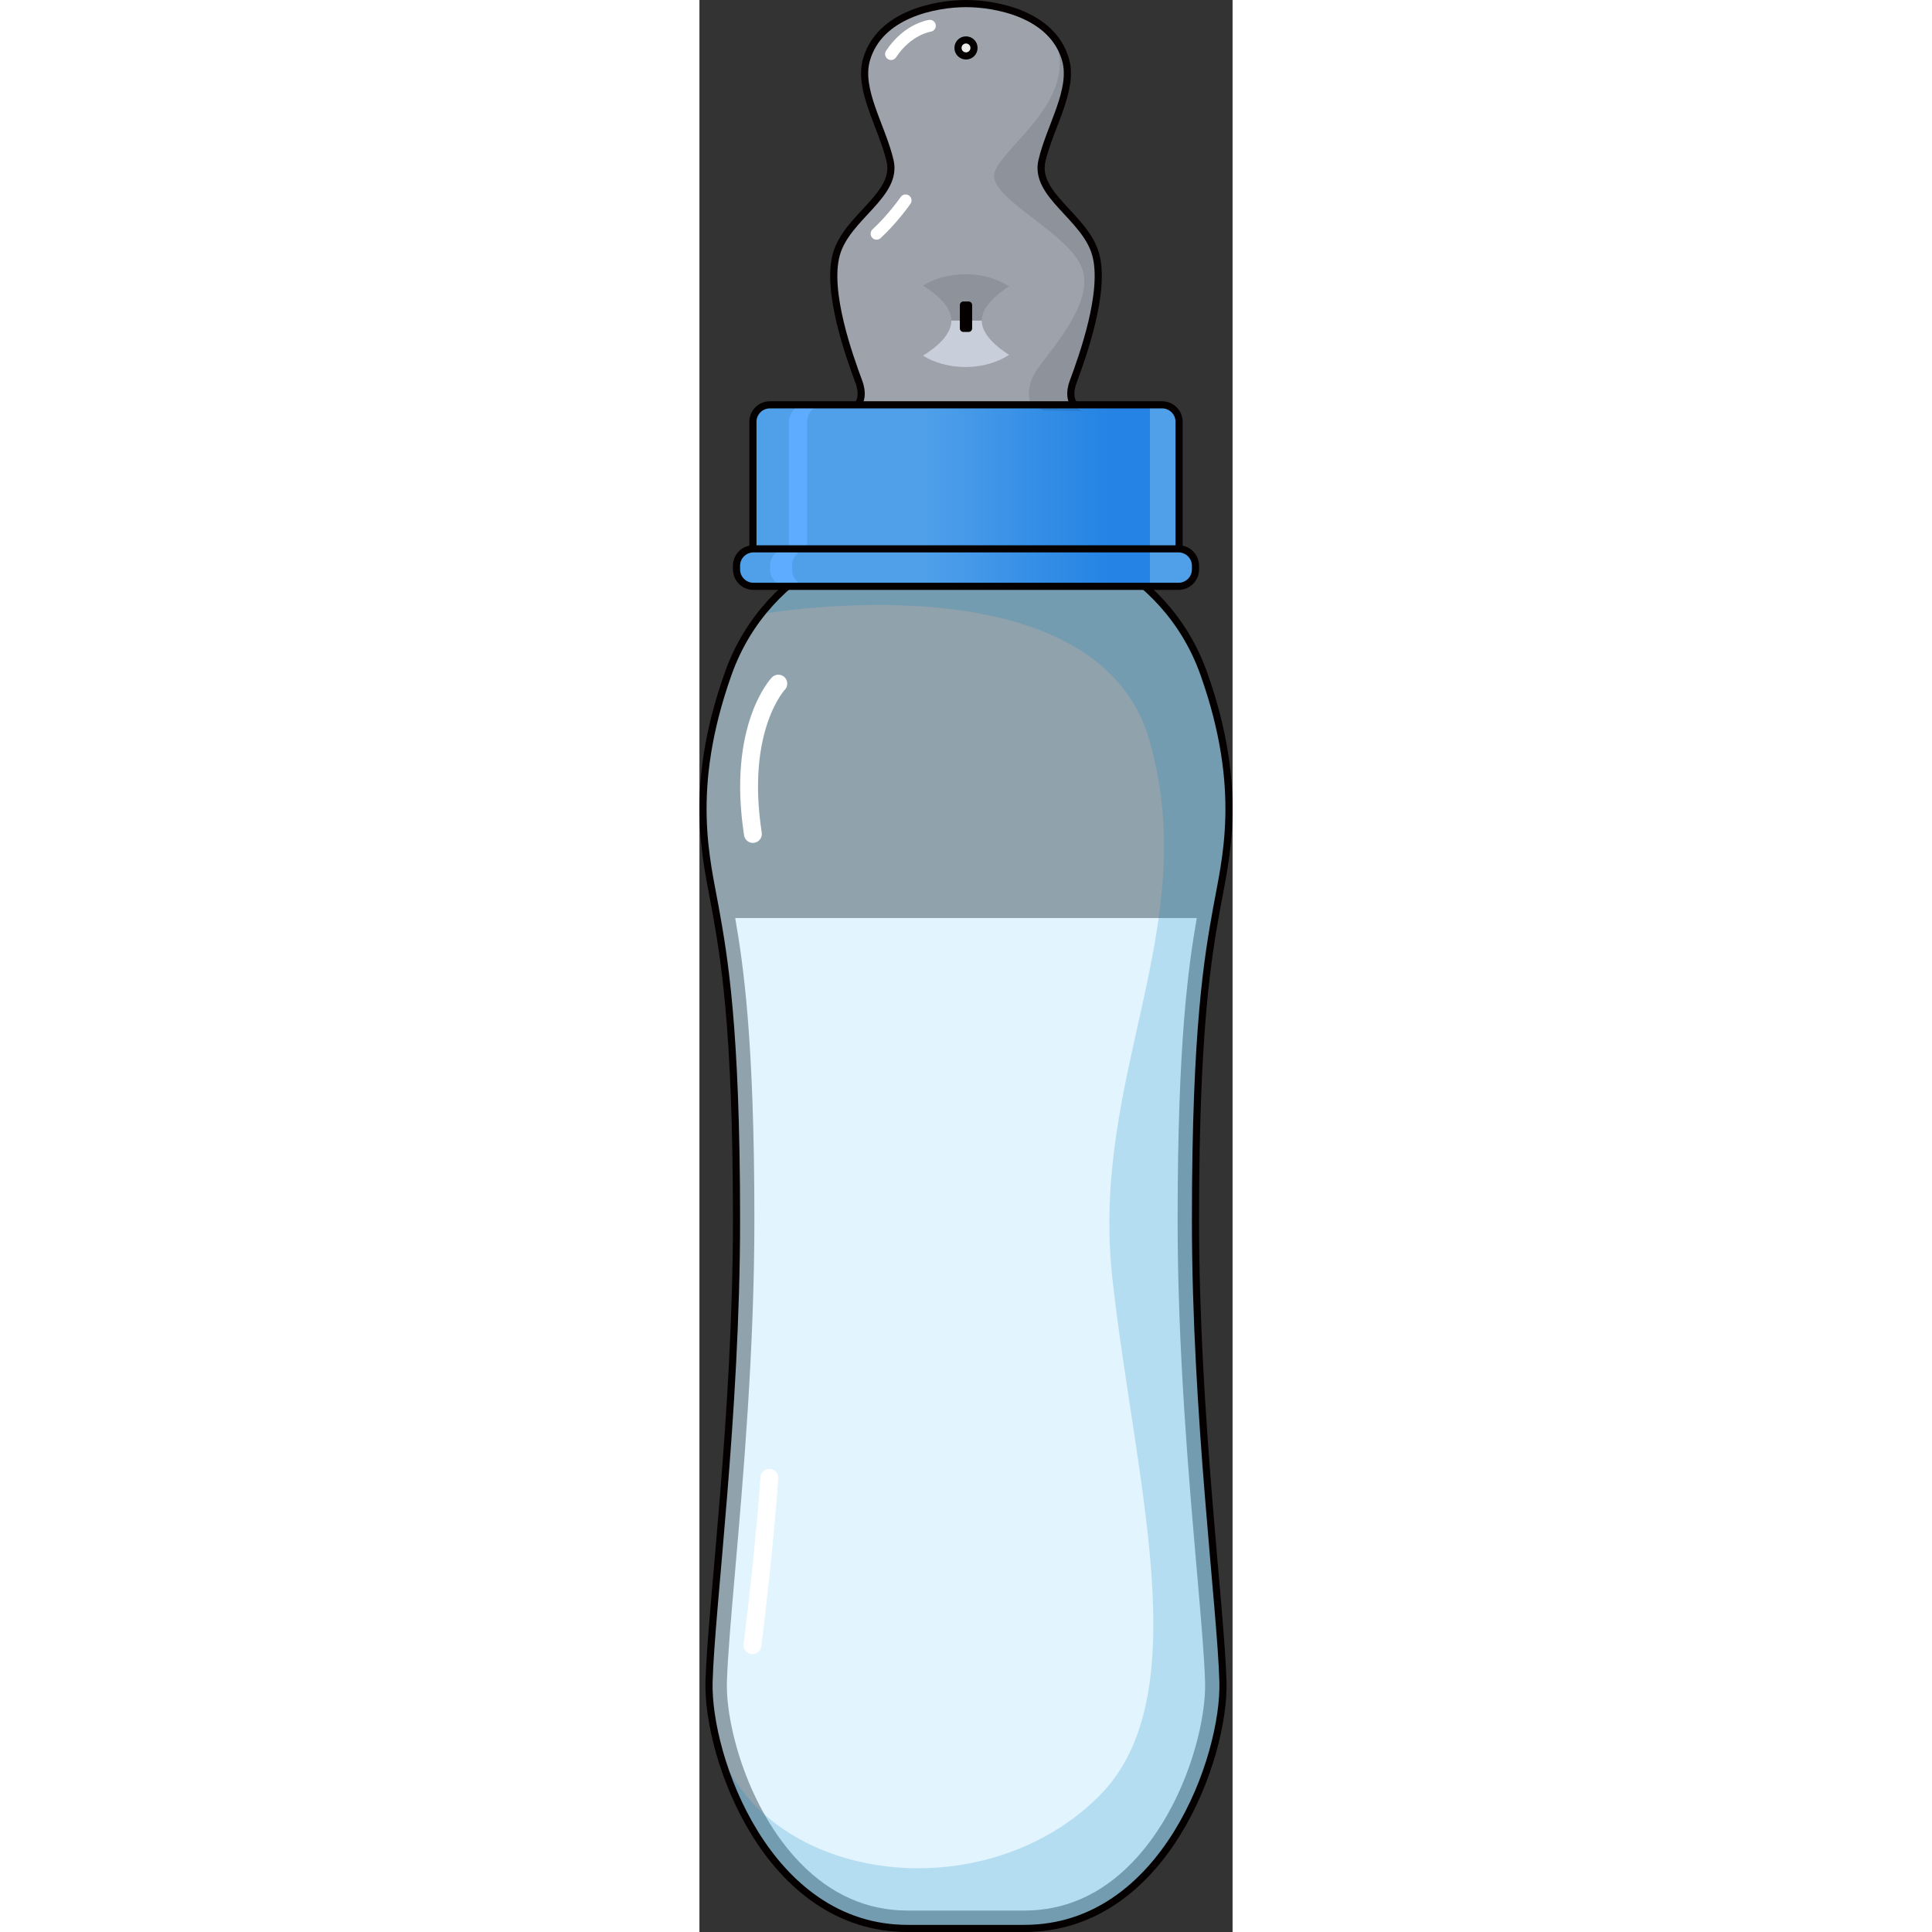 <?xml version="1.0" encoding="utf-8"?>
<!-- Created by: Science Figures, www.sciencefigures.org, Generator: Science Figures Editor -->
<!DOCTYPE svg PUBLIC "-//W3C//DTD SVG 1.1//EN" "http://www.w3.org/Graphics/SVG/1.1/DTD/svg11.dtd">
<svg version="1.1" id="Layer_1" xmlns="http://www.w3.org/2000/svg" xmlns:xlink="http://www.w3.org/1999/xlink" 
	 width="800px" height="800px" viewBox="0 0 90.445 327.759" enable-background="new 0 0 90.445 327.759"
	 xml:space="preserve">
<rect x="0" y="0" width="90.445" height="327.759" fill="#333333" stroke="none"/>
<g>
	<path fill="#FFFFFF" d="M35.322,324.122c-6.878,0-13.007-2.717-18.217-8.076c-8.92-9.174-12.647-23.447-12.443-30.652
		c0.118-4.212,0.677-10.646,1.386-18.791c1.381-15.889,3.274-37.648,3.274-59.606c0-30.437-1.844-43.149-3.254-51.258h78.309
		c-1.41,8.11-3.254,20.822-3.254,51.258c0,21.958,1.893,43.718,3.275,59.606c0.707,8.145,1.268,14.579,1.385,18.791
		c0.203,7.205-3.522,21.479-12.443,30.653c-5.209,5.358-11.338,8.075-18.217,8.075H35.322z"/>
	<g>
		<g>
			<path opacity="0.6" fill="#CEEDFC" d="M84.154,206.996c0-32.974,2.151-44.801,3.584-52.866c1.434-8.064,4.84-20.07-2.15-39.786
				C78.599,94.63,58.707,90.681,58.707,90.681H47.328h-4.211H31.738c0,0-19.892,3.949-26.881,23.664
				c-6.989,19.715-3.584,31.722-2.151,39.786c1.434,8.065,3.584,19.892,3.584,52.866s-4.301,65.589-4.659,78.313
				c-0.358,12.724,9.857,41.845,33.691,41.845h7.794h4.211h7.795c23.835,0,34.049-29.121,33.691-41.845
				C88.455,272.584,84.154,239.969,84.154,206.996z"/>
			<path opacity="0.2" fill="#0083C7" d="M85.587,114.344C78.599,94.63,58.707,90.681,58.707,90.681H47.328h-4.211H31.738
				c0,0-12.628,2.517-21.296,13.513c0.532-0.095,57.122-10.093,65.979,21.632c8.898,31.874-10.182,56.685-6.365,91.081
				s14.652,70.885-2.244,87.785c-19.414,19.414-55.746,15.037-64.574-8.059c3.708,13.666,13.951,30.52,32.084,30.52h7.794h4.211
				h7.795c23.835,0,34.049-29.121,33.691-41.845c-0.359-12.724-4.66-45.339-4.66-78.313s2.151-44.801,3.584-52.866
				C89.171,146.066,92.578,134.06,85.587,114.344z"/>
			
				<path fill="none" stroke="#050000" stroke-width="1.212" stroke-linecap="round" stroke-linejoin="round" stroke-miterlimit="10" d="
				M84.154,206.996c0-32.974,2.151-44.801,3.584-52.866c1.434-8.064,4.84-20.07-2.15-39.786
				C78.599,94.63,58.707,90.681,58.707,90.681H47.328h-4.211H31.738c0,0-19.892,3.949-26.881,23.664
				c-6.989,19.715-3.584,31.722-2.151,39.786c1.434,8.065,3.584,19.892,3.584,52.866s-4.301,65.589-4.659,78.313
				c-0.358,12.724,9.857,41.845,33.691,41.845h7.794h4.211h7.795c23.835,0,34.049-29.121,33.691-41.845
				C88.455,272.584,84.154,239.969,84.154,206.996z"/>
			<path opacity="0.6" fill="#E5EDFC" d="M63.416,64.736c1.525-4.125,5.594-15.312,3.787-21.641
				c-1.809-6.329-10.453-9.999-9.098-15.819c1.356-5.821,5.455-12.017,4.012-17.121c-2.199-7.774-11.809-9.549-16.895-9.549
				c-5.085,0-14.694,1.775-16.894,9.549c-1.444,5.104,2.656,11.3,4.011,17.121c1.357,5.82-7.288,9.491-9.095,15.819
				c-1.808,6.329,2.26,17.516,3.786,21.641c1.526,4.126-1.639,5.029-1.639,5.029l19.832-0.396l19.833,0.396
				C65.055,69.766,61.89,68.862,63.416,64.736z"/>
			<path opacity="0.1" d="M47.896,54.392c0-2.308,2.407-4.377,4.621-5.816c-1.955-1.271-4.543-2.053-7.392-2.053
				c-2.755,0-5.266,0.729-7.197,1.926c2.328,1.443,4.816,3.568,4.816,5.943"/>
			<path opacity="0.6" fill="#E5EDFC" d="M42.744,54.392c0,2.376-2.488,4.5-4.816,5.943c1.931,1.197,4.442,1.926,7.197,1.926
				c2.849,0,5.437-0.781,7.392-2.052c-2.214-1.44-4.621-3.509-4.621-5.817"/>
			
				<path fill="none" stroke="#050000" stroke-width="1.212" stroke-linecap="round" stroke-linejoin="round" stroke-miterlimit="10" d="
				M63.416,64.736c1.525-4.125,5.594-15.312,3.787-21.641c-1.809-6.329-10.453-9.999-9.098-15.819
				c1.356-5.821,5.455-12.017,4.012-17.121c-2.199-7.774-11.809-9.549-16.895-9.549c-5.085,0-14.694,1.775-16.894,9.549
				c-1.444,5.104,2.656,11.3,4.011,17.121c1.357,5.82-7.288,9.491-9.095,15.819c-1.808,6.329,2.26,17.516,3.786,21.641
				c1.526,4.126-1.639,5.029-1.639,5.029l19.832-0.396l19.833,0.396C65.055,69.766,61.89,68.862,63.416,64.736z"/>
			<path fill="#4FA0E9" d="M78.505,68.679H47.328h-4.211H11.94c-1.577,0-2.868,1.292-2.868,2.868v22.717h34.044h4.211h34.045V71.547
				C81.373,69.971,80.082,68.679,78.505,68.679z"/>
			<path fill="#5EACFF" d="M21.144,68.679h-3.093c-1.577,0-2.867,1.292-2.867,2.868v22.717h3.093V71.547
				C18.276,69.971,19.566,68.679,21.144,68.679z"/>
			<linearGradient id="SVGID_1_" gradientUnits="userSpaceOnUse" x1="38.101" y1="80.894" x2="76.421" y2="80.894">
				<stop  offset="0" style="stop-color:#4FA0E9;stop-opacity:0.8"/>
				<stop  offset="0.817" style="stop-color:#197CE2;stop-opacity:0.8"/>
			</linearGradient>
			<rect x="38.101" y="68.679" fill="url(#SVGID_1_)" width="38.321" height="24.43"/>
			
				<path fill="none" stroke="#050000" stroke-width="1.212" stroke-linecap="round" stroke-linejoin="round" stroke-miterlimit="10" d="
				M78.505,68.679H47.328h-4.211H11.94c-1.577,0-2.868,1.292-2.868,2.868v22.717h34.044h4.211h34.045V71.547
				C81.373,69.971,80.082,68.679,78.505,68.679z"/>
			<path fill="#4FA0E9" d="M81.287,93.109H47.328h-4.211H9.158c-1.578,0-2.868,1.29-2.868,2.867v0.628
				c0,1.577,1.291,2.867,2.868,2.867h33.958h4.211h33.959c1.576,0,2.867-1.29,2.867-2.867v-0.628
				C84.154,94.399,82.863,93.109,81.287,93.109z"/>
			<path fill="#5EACFF" d="M15.708,96.604v-0.628c0-1.577,1.291-2.867,2.868-2.867h-3.732c-1.578,0-2.868,1.29-2.868,2.867v0.628
				c0,1.577,1.29,2.867,2.868,2.867h3.732C16.998,99.471,15.708,98.181,15.708,96.604z"/>
			<linearGradient id="SVGID_2_" gradientUnits="userSpaceOnUse" x1="38.101" y1="96.29" x2="76.421" y2="96.29">
				<stop  offset="0" style="stop-color:#4FA0E9;stop-opacity:0.8"/>
				<stop  offset="0.817" style="stop-color:#197CE2;stop-opacity:0.8"/>
			</linearGradient>
			<rect x="38.101" y="93.109" fill="url(#SVGID_2_)" width="38.321" height="6.361"/>
			
				<path fill="none" stroke="#050000" stroke-width="1.212" stroke-linecap="round" stroke-linejoin="round" stroke-miterlimit="10" d="
				M81.287,93.109H47.328h-4.211H9.158c-1.578,0-2.868,1.29-2.868,2.867v0.628c0,1.577,1.291,2.867,2.868,2.867h33.958h4.211h33.959
				c1.576,0,2.867-1.29,2.867-2.867v-0.628C84.154,94.399,82.863,93.109,81.287,93.109z"/>
			
				<circle fill="#ECECEC" stroke="#050000" stroke-width="1.212" stroke-linecap="round" stroke-linejoin="round" stroke-miterlimit="10" cx="45.223" cy="8.132" r="1.36"/>
			
				<rect x="44.787" y="51.75" fill="none" stroke="#050000" stroke-width="1.212" stroke-linecap="round" stroke-linejoin="round" stroke-miterlimit="10" width="0.871" height="3.957"/>
			<rect x="44.787" y="51.75" fill="#050000" width="0.871" height="3.957"/>
			
				<path fill="none" stroke="#FFFFFF" stroke-width="3.031" stroke-linecap="round" stroke-linejoin="round" stroke-miterlimit="10" d="
				M13.384,115.975c0,0-7.094,7.412-4.312,25.504"/>
			
				<path fill="none" stroke="#FFFFFF" stroke-width="3.031" stroke-linecap="round" stroke-linejoin="round" stroke-miterlimit="10" d="
				M11.861,250.703c0,0-0.659,10.62-2.864,28.403"/>
			<path opacity="0.1" d="M67.203,43.096c-1.809-6.329-10.453-9.999-9.098-15.819c1.356-5.821,5.455-12.017,4.012-17.121
				c-0.428-1.514-1.144-2.794-2.046-3.885c5.13,10.838-10.085,19.398-10.085,23.578c0,4.182,12.793,9.841,14.926,15.663
				c2.132,5.824-5.25,13.696-7.65,17.222c-2.402,3.526-0.911,5.946-0.911,5.946l2.024,0.953l6.681,0.134c0,0-3.165-0.903-1.64-5.029
				C64.941,60.612,69.009,49.424,67.203,43.096z"/>
		</g>
		
			<path fill="none" stroke="#FFFFFF" stroke-width="2.021" stroke-linecap="round" stroke-linejoin="round" stroke-miterlimit="10" d="
			M34.971,34.002c0,0-2.145,3.1-4.917,5.651"/>
		
			<path fill="none" stroke="#FFFFFF" stroke-width="2.021" stroke-linecap="round" stroke-linejoin="round" stroke-miterlimit="10" d="
			M39.088,4.374c0,0-3.767,0.527-6.576,4.796"/>
	</g>
</g>
</svg>